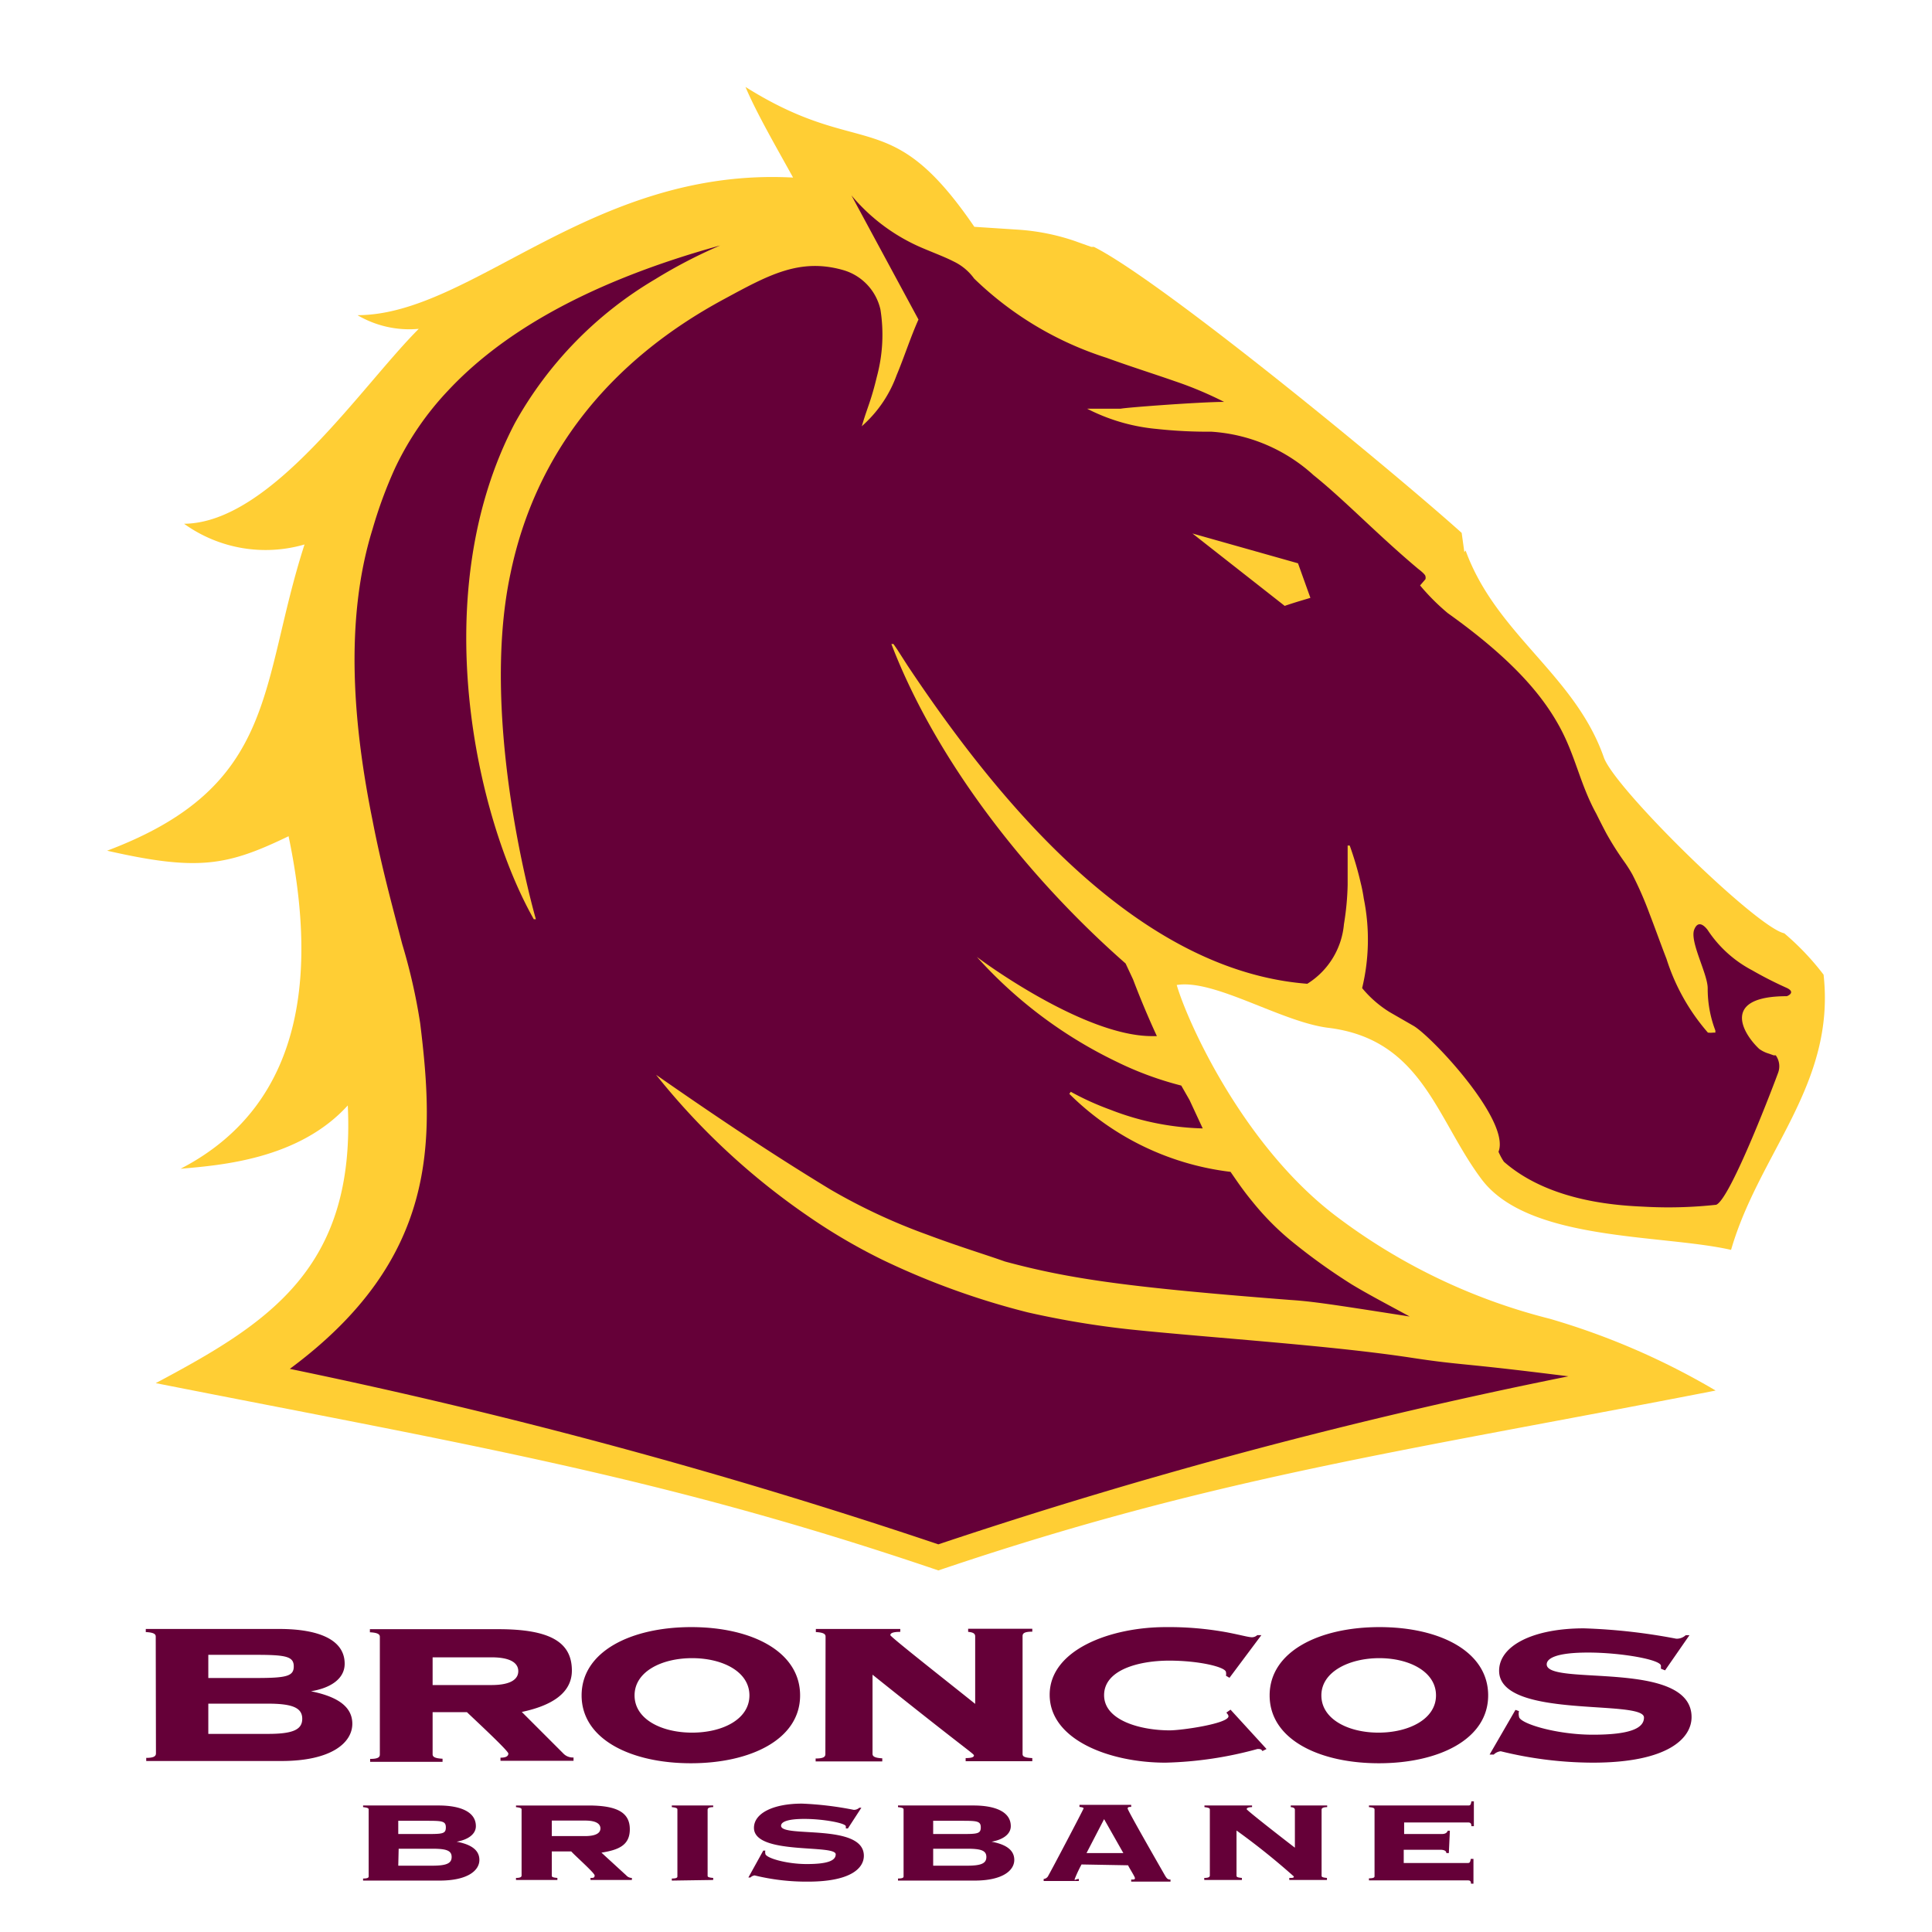 <svg clip-rule="evenodd" fill-rule="evenodd" stroke-linejoin="round" stroke-miterlimit="1.414" viewBox="0 0 100 100" xmlns="http://www.w3.org/2000/svg"><g fill-rule="nonzero"><path d="m88.787 71.966a37.415 37.415 0 0 0 -8.568-3.706 30.753 30.753 0 0 1 -11.119-5.355c-4.766-3.642-7.626-9.983-8.193-11.921 1.949-.322 5.441 1.928 7.861 2.217 4.821.6 5.57 4.67 7.873 7.776 2.388 3.299 9.318 2.891 12.959 3.716 1.458-5.034 5.42-8.568 4.788-14.244a13.618 13.618 0 0 0 -2.035-2.142c-1.435-.301-8.783-7.498-9.339-9.105-1.5-4.284-5.57-6.351-7.155-10.71l-.064.086-.139-.996c-3.395-3.054-15.424-12.982-19.033-14.803h-.139l-.9-.321a11.406 11.406 0 0 0 -2.839-.567l-2.313-.151c-4.391-6.426-5.783-3.427-11.846-7.24.579 1.371 1.65 3.213 2.464 4.691-10.389-.557-16.602 7.112-22.546 7.123.956.562 2.065.81 3.17.707-2.999 2.999-7.626 10.046-12.146 10.089a7.228 7.228 0 0 0 6.234 1.072c-2.357 7.304-1.339 12.509-10.218 15.85 4.712 1.072 6.213.783 9.393-.749 1.339 6.426 1.178 13.71-5.591 17.212 2.035-.182 6.105-.471 8.655-3.278.406 8.462-4.124 11.279-9.94 14.374 16.28 3.213 26.273 4.852 40.508 9.694 14.266-4.831 23.905-6.127 40.218-9.308z" fill="#ffce34"/><path d="m67.184 31.137c-.686.214-.686.225-.686.225l-4.777-3.749 5.463 1.543.642 1.789zm-16.623 18.391c.057.053 5.471 4.101 9.061 4.101h.257a46.107 46.107 0 0 1 -1.232-2.934l-.386-.825c-5.055-4.434-9.789-10.453-12.124-16.537h.108l.192.279.536.835c4.883 7.337 12.016 15.798 20.692 16.473a4.052 4.052 0 0 0 1.897-3.085 14.17 14.17 0 0 0 .192-2.035v-2.035h.107c.227.631.417 1.275.567 1.927.068.269.121.541.161.815a10.7 10.7 0 0 1 -.085 4.637c.403.489.885.91 1.425 1.243l1.209.696c.89.482 5.067 4.906 4.424 6.533.086.194.172.354.279.515 2.484 2.174 6.218 2.276 7.412 2.335 1.193.059 2.389.022 3.576-.107.75-.289 3.111-6.559 3.214-6.855a.968.968 0 0 0 -.129-.879h-.107l-.236-.085a1.634 1.634 0 0 1 -.513-.247c-.889-.835-1.961-2.73 1.424-2.73.107-.033.45-.215 0-.429a19.647 19.647 0 0 1 -1.789-.911 6.21 6.21 0 0 1 -2.27-2.034c-.044-.076-.483-.697-.729-.076-.247.622.7 2.296.696 3.042a6.064 6.064 0 0 0 .397 2.185v.108h-.107c-.093.01-.186.01-.279 0a10.733 10.733 0 0 1 -2.142-3.813c-.3-.772-.589-1.586-.878-2.335a18.479 18.479 0 0 0 -.889-2.035 7.062 7.062 0 0 0 -.429-.675c-.338-.475-.65-.968-.932-1.478a38.408 38.408 0 0 1 -.503-.986c-.856-1.553-1.071-2.998-1.928-4.551-.856-1.554-2.367-3.417-5.762-5.838a11.245 11.245 0 0 1 -1.435-1.435l.278-.322a.293.293 0 0 0 0-.15c0-.107-.375-.385-.375-.385-2.131-1.789-3.78-3.535-5.419-4.852a8.677 8.677 0 0 0 -5.292-2.249 24.339 24.339 0 0 1 -2.805-.14 9.818 9.818 0 0 1 -3.406-.942l-.215-.107h1.736c.29-.065 4.155-.353 5.354-.353a19.107 19.107 0 0 0 -2.549-1.071c-1.103-.386-2.302-.761-3.534-1.211a17.461 17.461 0 0 1 -6.855-4.102 2.784 2.784 0 0 0 -1.071-.889c-.46-.236-1.017-.44-1.639-.706a9.754 9.754 0 0 1 -3.641-2.71l3.47 6.426c-.417.932-.739 1.949-1.135 2.891a6.405 6.405 0 0 1 -1.639 2.485l-.161.15.065-.214c.236-.782.428-1.146.717-2.357a8.324 8.324 0 0 0 .183-3.48 2.758 2.758 0 0 0 -1.928-2.035c-2.26-.643-3.878.267-6.159 1.5-5.923 3.191-9.779 7.989-11.064 14.223-1.639 7.712 1.318 17.876 1.318 17.876h-.108c-2.977-5.248-5.623-16.847-.964-25.706a19.859 19.859 0 0 1 7.252-7.422 25.88 25.88 0 0 1 3.363-1.746c-7.359 2.035-11.568 4.82-14.074 7.498a15.412 15.412 0 0 0 -2.763 4.037 23.11 23.11 0 0 0 -1.157 3.139c-1.499 4.819-.965 10.335 0 15.101.46 2.39 1.06 4.564 1.532 6.384.406 1.344.717 2.715.931 4.102.75 6.106.943 12.189-6.748 17.887a287.913 287.913 0 0 1 33.568 9.083 270.046 270.046 0 0 1 32.613-8.697c-2.72-.343-4.038-.482-5.108-.59-1.072-.107-1.714-.171-3.107-.385-4.187-.632-10.272-1.017-14.417-1.446a46.41 46.41 0 0 1 -5.354-.889 39.641 39.641 0 0 1 -7.498-2.71 29.89 29.89 0 0 1 -3.92-2.303 36.323 36.323 0 0 1 -7.819-7.283c2.678 1.864 5.666 3.899 9.019 5.934a30.528 30.528 0 0 0 5.001 2.335c1.65.621 3.139 1.071 4.028 1.392 3.406.922 6.533 1.35 14.78 1.992 1.168.076 2.196.236 6.18.858-1.285-.697-2.164-1.157-2.999-1.661a31.11 31.11 0 0 1 -2.999-2.142 13.95 13.95 0 0 1 -2.142-2.142c-.524-.632-.878-1.178-1.135-1.543a14.242 14.242 0 0 1 -8.344-4.037l.075-.108c.66.364 1.348.675 2.057.932 1.522.597 3.138.923 4.773.965l-.682-1.468-.429-.75a17.19 17.19 0 0 1 -3.363-1.242 23.25 23.25 0 0 1 -7.218-5.419zm-36.695 38.653c1.275 0 1.778.215 1.778.783s-.493.782-1.778.782h-3.084v-1.565zm-.621-2.527c1.564 0 1.96.086 1.96.6s-.396.599-1.96.599h-2.463v-1.199zm1.328 5.495c2.592 0 3.663-.953 3.663-1.928s-.932-1.436-2.142-1.682c.996-.16 1.746-.632 1.746-1.424 0-1.285-1.425-1.8-3.385-1.8h-6.909v.161c.462.022.515.129.515.236l.011 6.04c0 .129-.075.236-.503.236v.161zm31.093.021v-.16c-.45-.022-.504-.129-.504-.237v-4.091c4.788 3.835 5.249 4.091 5.249 4.178 0 .085-.108.138-.429.138v.161h3.449v-.161c-.503-.021-.503-.128-.503-.235v-6.073c0-.128.054-.235.503-.235v-.151h-3.32v.161c.235.022.364.075.364.235v3.493c-1.253-1.008-4.391-3.47-4.391-3.557 0-.085.085-.171.514-.171v-.15h-4.37v.161c.449.022.503.129.503.236l-.01 6.072c0 .129-.054.236-.504.236v.15zm-20.233-5.387c1.072 0 1.393.342 1.393.717s-.321.718-1.393.718h-3.041v-1.435zm-2.527 5.409v-.161c-.461-.021-.514-.128-.514-.235v-2.175h1.777c.216.215 2.143 1.992 2.143 2.142s-.15.214-.407.214v.161h3.781v-.171a.677.677 0 0 1 -.536-.215l-2.142-2.142c1.521-.321 2.592-.963 2.592-2.142 0-1.478-1.135-2.142-3.813-2.142h-6.641v.161c.45.021.515.128.515.236v6.083c0 .128-.054.235-.503.235v.151zm54.41-.375a.598.598 0 0 1 .364-.172 20.06 20.06 0 0 0 4.756.59c3.941 0 5.119-1.286 5.119-2.357 0-3.01-7.497-1.585-7.497-2.731 0-.29.439-.611 2.141-.611 1.703 0 3.771.364 3.771.686v.15l.214.085 1.263-1.821h-.192a.685.685 0 0 1 -.493.183 30.4 30.4 0 0 0 -4.776-.536c-2.657 0-4.392.91-4.392 2.196 0 2.527 7.498 1.457 7.498 2.42 0 .568-.75.889-2.646.889-1.895 0-3.823-.588-3.823-.943a.594.594 0 0 1 0-.278l-.183-.064-1.339 2.314zm-13.678-3.974 1.649-2.207h-.214a.403.403 0 0 1 -.267.108c-.183 0-.546-.108-1.253-.246a16.653 16.653 0 0 0 -3.213-.279c-2.86 0-6.009 1.168-6.009 3.502 0 2.335 3.106 3.514 5.998 3.514a19.578 19.578 0 0 0 4.756-.707c.128 0 .202 0 .256.107l.214-.107-1.863-2.036-.214.151c.042.064.107.117.107.192 0 .375-2.4.728-3.042.728-1.467 0-3.395-.493-3.395-1.821s1.831-1.788 3.373-1.788c1.543 0 2.935.332 2.935.6a.465.465 0 0 1 0 .182zm4.756.911c0-1.233 1.456-1.928 2.999-1.928 1.542 0 2.934.695 2.934 1.928 0 1.231-1.414 1.927-2.977 1.927-1.564 0-2.956-.696-2.956-1.927zm8.633 0c0-2.282-2.518-3.535-5.624-3.535-3.105 0-5.687 1.253-5.687 3.535 0 2.281 2.571 3.512 5.655 3.512 3.085 0 5.656-1.231 5.656-3.512zm-44.182 0c0-1.233 1.404-1.928 2.978-1.928 1.575 0 2.967.695 2.967 1.928 0 1.231-1.382 1.927-2.967 1.927-1.586 0-2.978-.696-2.978-1.927zm8.568 0c0-2.282-2.526-3.535-5.633-3.535-3.106 0-5.676 1.253-5.676 3.535 0 2.281 2.57 3.512 5.655 3.512 3.084 0 5.654-1.231 5.654-3.512zm22.868 9.553v-.106c-.279-.023-.279-.066-.279-.13v-2.324a35.907 35.907 0 0 1 2.967 2.378c0 .076-.053.076-.235.076v.106h1.949v-.106c-.278-.023-.278-.066-.278-.13v-3.394c0-.065.031-.14.289-.14v-.085h-1.885v.085c.138.01.214.053.214.14v1.959c-.728-.557-2.495-1.938-2.495-1.992s.064-.107.278-.107v-.085h-2.464v.085c.279.032.279.075.279.14v3.394c0 .064-.032.13-.289.13v.106zm-33.995-3.074c.61 0 .792.193.792.407s-.192.396-.803.396h-1.714v-.803zm-1.436 3.074v-.106c-.289-.023-.289-.066-.289-.13v-1.242h1.007c.14.172 1.21 1.114 1.21 1.242 0 .13-.075.13-.214.13v.106h2.142v-.106a.385.385 0 0 1 -.289-.13l-1.286-1.178c.858-.139 1.468-.364 1.468-1.21s-.621-1.231-2.142-1.231h-3.749v.085c.289.032.289.075.289.14v3.394c0 .064-.032.13-.289.13v.106zm21.197-1.617c.718 0 1.007.086 1.007.428 0 .343-.289.45-1.007.45h-1.746v-.878zm-.354-1.446c.857 0 1.072 0 1.072.342 0 .343-.194.343-1.072.343h-1.392v-.685zm.75 3.095c1.456 0 2.056-.524 2.056-1.07 0-.547-.492-.815-1.178-.943.568-.097.997-.375.997-.804 0-.771-.858-1.07-1.928-1.07h-3.91v.085c.289.032.289.075.289.14v3.448c0 .053-.032.107-.289.107v.107zm-28.072-1.649c.717 0 1.006.086 1.006.428 0 .343-.289.45-1.017.45h-1.746l.021-.878zm-.365-1.446c.857 0 1.071 0 1.071.342 0 .343-.182.343-1.071.343h-1.392v-.685zm.75 3.095c1.457 0 2.057-.524 2.057-1.07 0-.547-.493-.815-1.178-.943.567-.097.996-.375.996-.804 0-.771-.858-1.07-1.928-1.07h-3.91v.085c.289.032.289.075.289.14v3.448c0 .053-.032.107-.289.107v.107zm14.159-3.802v-.085h-2.142v.085c.289.032.289.075.289.14v3.448c0 .053-.032.107-.289.107v.107l2.142-.032v-.106c-.289-.023-.289-.066-.289-.13v-3.394c0-.065.032-.14.289-.14zm19.323 2.378.91-1.756.996 1.756zm-.397 1.445v-.106c-.182 0-.277.156-.182-.076a6.81 6.81 0 0 1 .321-.674l2.411.043c.031.096.353.588.353.664 0 .075-.054.075-.194.075v.107h2.035v-.107c-.128 0-.181-.032-.288-.215-.675-1.178-1.929-3.373-1.929-3.459s.076-.086.182-.086v-.107h-2.677v.107c.107.011.214.033.214.075 0 .043-1.713 3.299-1.82 3.47a.292.292 0 0 1 -.247.183v.106zm-16.998-.182a.38.38 0 0 1 .215-.107c.904.221 1.832.329 2.763.322 2.217 0 2.892-.697 2.892-1.339 0-1.703-4.285-.911-4.285-1.553 0-.171.247-.354 1.21-.354.965 0 2.143.215 2.143.386v.107h.107l.696-1.071h-.107a.411.411 0 0 1 -.289.108 17.117 17.117 0 0 0 -2.678-.322c-1.499 0-2.485.503-2.485 1.253 0 1.424 4.231.836 4.231 1.371 0 .332-.428.504-1.499.504-1.072 0-2.142-.322-2.142-.536a.314.314 0 0 1 0-.161h-.108l-.771 1.392zm37.444-2.656v-1.285h-.128c-.032.215-.075.215-.182.215h-5.12v.085c.289.022.289.075.289.15v3.427c0 .054-.032.108-.289.108v.107h5.11c.117 0 .171.031.171.171h.128v-1.285h-.139c-.032.214-.075.214-.183.214h-3.287v-.686h1.885c.214 0 .321.064.321.172h.129l.053-1.157h-.107c-.043.096-.107.171-.322.171h-1.938v-.599h3.299c.118 0 .182.032.182.192z" fill="#650038"/></g></svg>